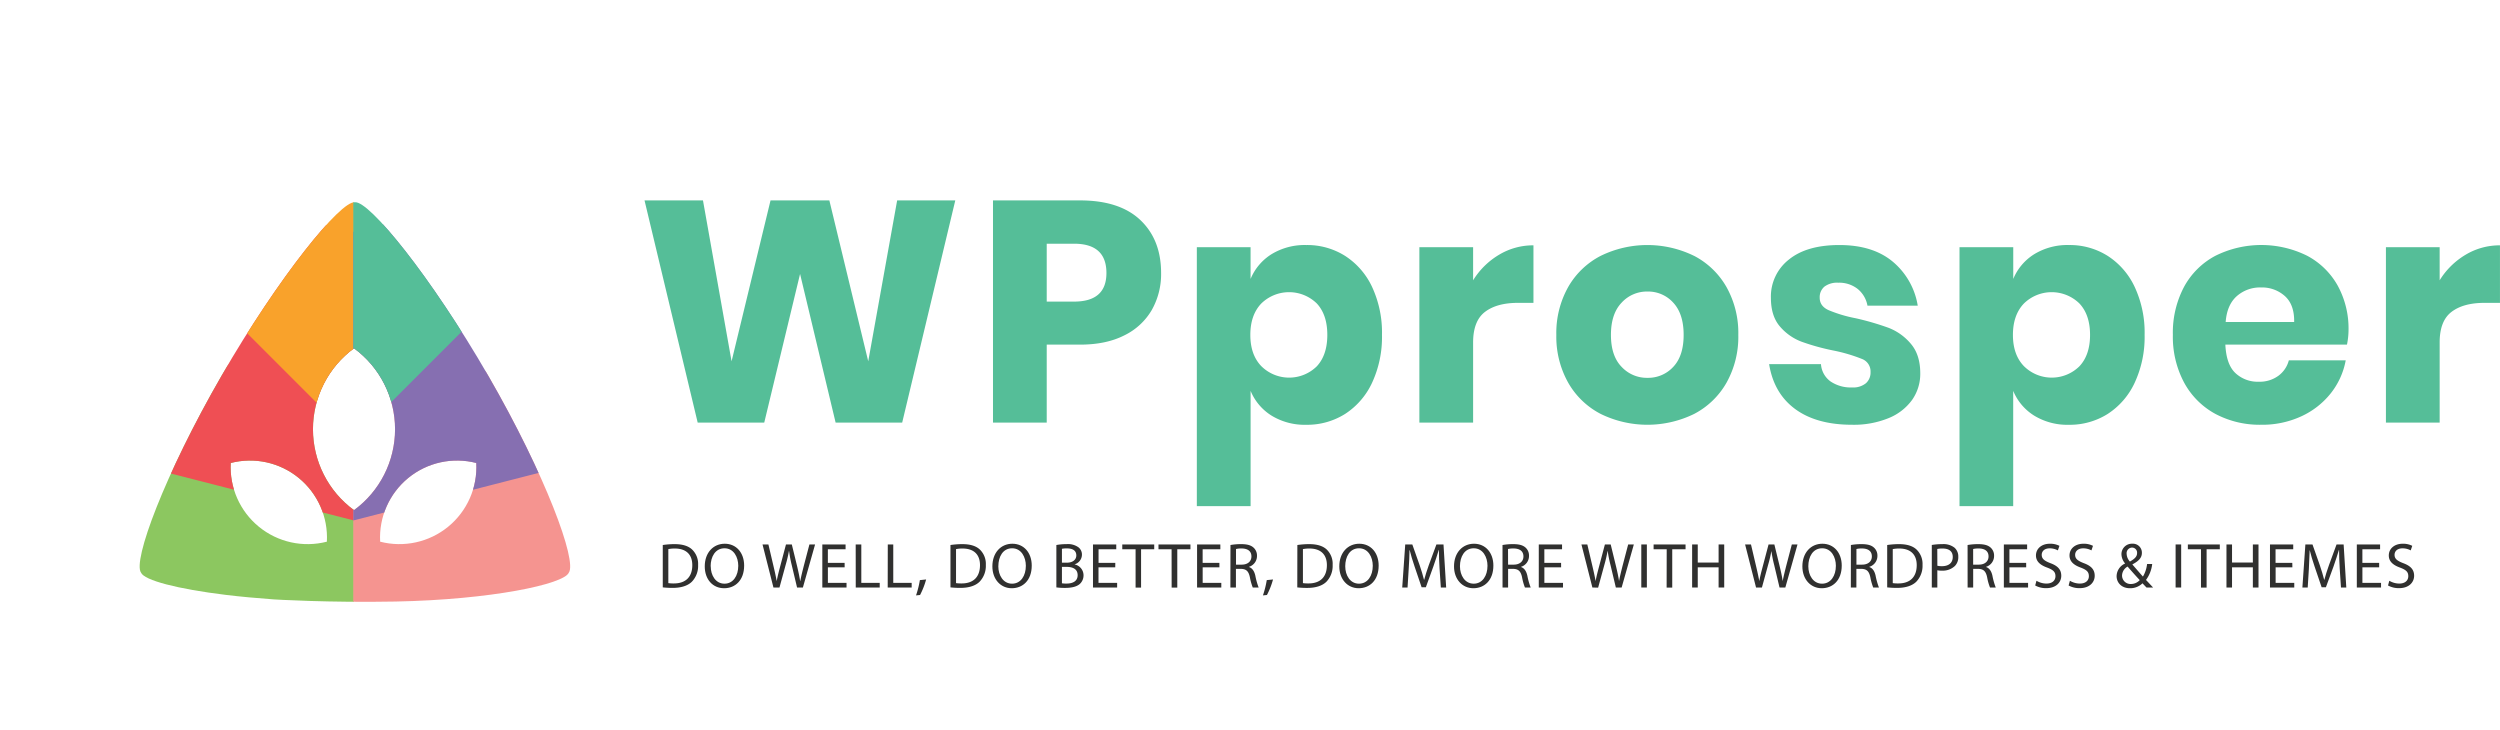 <svg xmlns="http://www.w3.org/2000/svg" xmlns:xlink="http://www.w3.org/1999/xlink" viewBox="0 0 938.83 274.27"><defs><style>.cls-1{fill:none;}.cls-2{fill:#55be98;}.cls-3{clip-path:url(#clip-path);}.cls-4{clip-path:url(#clip-path-2);}.cls-5{fill:#8cc760;}.cls-6{fill:#ef4f54;}.cls-7{fill:#f9a22b;}.cls-8{clip-path:url(#clip-path-3);}.cls-9{fill:#f59490;}.cls-10{fill:#866fb1;}.cls-11{fill:#30302f;}</style><clipPath id="clip-path" transform="translate(52.45 75.26)"><path class="cls-1" d="M130.9,65.83C109.36,28.52,86.13,0,80.83.7,75.53,0,52.3,28.52,30.76,65.83S-2.71,135.54.52,139.8c1.2,2.84,13.46,6.1,31.9,8.35,5.5.67,11.54,1.21,18,1.69,0,0,20.88,1.28,45.67.8,35.87-.7,63.24-6.51,65.06-10.84C164.37,135.54,152.44,103.13,130.9,65.83ZM70.3,128.16A28.91,28.91,0,0,1,34.2,98.61a28.91,28.91,0,0,1,36.1,29.55Zm10.19-11.84a37.68,37.68,0,0,1,0-60.79,37.67,37.67,0,0,1,0,60.79Zm35.36,6.22a28.93,28.93,0,0,1-25.54,5.62,28.91,28.91,0,0,1,36.1-29.55A28.92,28.92,0,0,1,115.85,122.54Z"/></clipPath><clipPath id="clip-path-2" transform="translate(52.45 75.26)"><rect class="cls-1" x="-64.55" y="-76.28" width="145.02" height="304.34"/></clipPath><clipPath id="clip-path-3" transform="translate(52.45 75.26)"><rect class="cls-1" x="80.21" y="-76.28" width="145.02" height="304.34" transform="translate(305.45 151.79) rotate(-180)"/></clipPath></defs><g id="Layer_2" data-name="Layer 2"><g id="Layer_1-2" data-name="Layer 1"><path class="cls-2" d="M306.29,0,286.35,83.43h-25L248,27.61,234.55,83.43h-25L189.59,0h21.95l10.74,60.42L236.91,0H259L273.6,60.42,284.46,0Z" transform="translate(52.45 75.26)"/><path class="cls-2" d="M340.63,54.16V83.43H320.45V0h32.69Q368,0,375.79,7.38t7.79,19.88a27.38,27.38,0,0,1-3.48,13.86,24.11,24.11,0,0,1-10.33,9.56q-6.84,3.48-16.63,3.48Zm22.42-26.9q0-11-12.16-11H340.63V38h10.26Q363.06,38,363.05,27.26Z" transform="translate(52.45 75.26)"/><path class="cls-2" d="M452.67,20.83a27.92,27.92,0,0,1,10.15,11.68,40.68,40.68,0,0,1,3.71,18,40.79,40.79,0,0,1-3.71,17.94,27.91,27.91,0,0,1-10.15,11.74,26.73,26.73,0,0,1-14.58,4.07,23.86,23.86,0,0,1-13-3.42,19.9,19.9,0,0,1-7.9-9.32v43.3H397V17.58h20.18V29.5a19.9,19.9,0,0,1,7.9-9.32,23.86,23.86,0,0,1,13-3.42A26.64,26.64,0,0,1,452.67,20.83ZM421.16,38.76q-4.07,4.32-4.07,11.74t4.07,11.69a14.82,14.82,0,0,0,20.89.11Q446,58.06,446,50.5t-3.95-11.8a14.91,14.91,0,0,0-20.89.06Z" transform="translate(52.45 75.26)"/><path class="cls-2" d="M510.49,20.41a24.84,24.84,0,0,1,12.92-3.54v21.6h-5.78q-8,0-12.45,3.42t-4.43,11.56v30H480.57V17.58h20.18V30A28.63,28.63,0,0,1,510.49,20.41Z" transform="translate(52.45 75.26)"/><path class="cls-2" d="M583.76,20.83a29.81,29.81,0,0,1,12.16,11.74,35.24,35.24,0,0,1,4.42,17.93,35.25,35.25,0,0,1-4.42,17.94,29.81,29.81,0,0,1-12.16,11.74,39.87,39.87,0,0,1-35.1,0,29.75,29.75,0,0,1-12.21-11.74A35.25,35.25,0,0,1,532,50.5a35.24,35.24,0,0,1,4.43-17.93,29.75,29.75,0,0,1,12.21-11.74,39.87,39.87,0,0,1,35.1,0ZM556.51,38.41q-4,4.19-4,12.09t4,12a12.94,12.94,0,0,0,9.73,4.13,12.79,12.79,0,0,0,9.68-4.13q3.89-4.12,3.89-12t-3.89-12.09a12.7,12.7,0,0,0-9.68-4.19A12.86,12.86,0,0,0,556.51,38.41Z" transform="translate(52.45 75.26)"/><path class="cls-2" d="M658.34,23a27.17,27.17,0,0,1,9.38,16.52H648.84a10.44,10.44,0,0,0-3.72-6.31,11.22,11.22,0,0,0-7.25-2.3,7.91,7.91,0,0,0-5.19,1.47,5.16,5.16,0,0,0-1.77,4.19q0,3.08,3.24,4.6a50.83,50.83,0,0,0,10.21,3.07,101.72,101.72,0,0,1,12.39,3.6,20.59,20.59,0,0,1,8.38,6c2.35,2.75,3.54,6.45,3.54,11.09a17,17,0,0,1-3.07,10,20.24,20.24,0,0,1-8.85,6.84,34.47,34.47,0,0,1-13.69,2.48q-13.34,0-21.36-5.9t-9.79-16.87h19.47A8.74,8.74,0,0,0,635,68a13.57,13.57,0,0,0,8.08,2.24,7.53,7.53,0,0,0,5.19-1.59A5.38,5.38,0,0,0,650,64.43a5,5,0,0,0-3.24-4.9,61,61,0,0,0-10.56-3.13,83.88,83.88,0,0,1-12-3.3A19.88,19.88,0,0,1,616,47.38c-2.29-2.64-3.42-6.24-3.42-10.8a17.63,17.63,0,0,1,6.72-14.34q6.74-5.49,19-5.48Q650.85,16.76,658.34,23Z" transform="translate(52.45 75.26)"/><path class="cls-2" d="M739.05,20.83A27.85,27.85,0,0,1,749.2,32.51a40.54,40.54,0,0,1,3.72,18,40.65,40.65,0,0,1-3.72,17.94,27.84,27.84,0,0,1-10.15,11.74,26.69,26.69,0,0,1-14.57,4.07,23.84,23.84,0,0,1-13-3.42,19.87,19.87,0,0,1-7.91-9.32v43.3H683.41V17.58h20.18V29.5a19.87,19.87,0,0,1,7.91-9.32,23.84,23.84,0,0,1,13-3.42A26.61,26.61,0,0,1,739.05,20.83Zm-31.5,17.93q-4.08,4.32-4.08,11.74t4.08,11.69a14.81,14.81,0,0,0,20.88.11q4-4.24,4-11.8t-4-11.8a14.9,14.9,0,0,0-20.88.06Z" transform="translate(52.45 75.26)"/><path class="cls-2" d="M828.91,54.16H783.24c.24,5,1.49,8.52,3.78,10.68a12.19,12.19,0,0,0,8.73,3.25,11.88,11.88,0,0,0,7.43-2.25,10.44,10.44,0,0,0,3.9-5.78h21.36a28,28,0,0,1-5.67,12.45,30.13,30.13,0,0,1-11.09,8.61,35,35,0,0,1-15,3.13,35.45,35.45,0,0,1-17.17-4.07,29.16,29.16,0,0,1-11.74-11.74,36.44,36.44,0,0,1-4.24-17.94,36.76,36.76,0,0,1,4.18-18,28.68,28.68,0,0,1,11.75-11.68,38.74,38.74,0,0,1,34.45-.06A28.33,28.33,0,0,1,825.43,32a33.57,33.57,0,0,1,4.07,16.69A28,28,0,0,1,828.91,54.16ZM805.6,35.93a12.83,12.83,0,0,0-8.91-3.24,13.21,13.21,0,0,0-9.2,3.3q-3.66,3.3-4.13,9.68h25.72Q809.2,39.18,805.6,35.93Z" transform="translate(52.45 75.26)"/><path class="cls-2" d="M873.45,20.41a24.84,24.84,0,0,1,12.92-3.54v21.6h-5.78q-8,0-12.45,3.42t-4.42,11.56v30H843.54V17.58h20.18V30A28.6,28.6,0,0,1,873.45,20.41Z" transform="translate(52.45 75.26)"/><g class="cls-3"><g class="cls-4"><rect class="cls-5" x="29.66" y="-18.58" width="104.94" height="211.45" transform="translate(131.03 282.11) rotate(-135)"/><rect class="cls-6" x="21.75" y="-41.3" width="104.94" height="211.45" transform="translate(45.82 195.57) rotate(-75.61)"/><rect class="cls-7" x="48.81" y="-69.13" width="104.94" height="211.45" transform="translate(56.24 157.6) rotate(-45)"/></g><g class="cls-8"><rect class="cls-9" x="26.09" y="-18.58" width="104.94" height="211.45" transform="translate(13.84 156.33) rotate(-45)"/><rect class="cls-10" x="34" y="-41.3" width="104.94" height="211.45" transform="translate(98 239.45) rotate(-104.39)"/><rect class="cls-2" x="6.94" y="-69.13" width="104.94" height="211.45" transform="translate(127.99 179.74) rotate(-135)"/></g></g><path class="cls-11" d="M196.44,129.41a30.18,30.18,0,0,1,4.44-.33c3,0,5.14.69,6.55,2a7.46,7.46,0,0,1,2.28,5.81,8.53,8.53,0,0,1-2.33,6.29c-1.51,1.51-4,2.33-7.15,2.33a33.61,33.61,0,0,1-3.79-.19Zm2.09,14.31a13.8,13.8,0,0,0,2.11.12c4.46,0,6.89-2.5,6.89-6.87,0-3.81-2.14-6.24-6.56-6.24a11.71,11.71,0,0,0-2.44.22Z" transform="translate(52.45 75.26)"/><path class="cls-11" d="M227,137.12c0,5.57-3.39,8.52-7.51,8.52-4.28,0-7.28-3.31-7.28-8.21,0-5.14,3.2-8.5,7.52-8.5S227,132.32,227,137.12Zm-12.55.26c0,3.46,1.87,6.55,5.16,6.55s5.18-3,5.18-6.72c0-3.21-1.68-6.57-5.16-6.57S214.42,133.83,214.42,137.38Z" transform="translate(52.45 75.26)"/><path class="cls-11" d="M238,145.37l-4.1-16.17h2.21l1.92,8.18c.48,2,.91,4,1.2,5.59h0c.27-1.6.77-3.52,1.32-5.61l2.16-8.16h2.19l2,8.21c.45,1.92.88,3.84,1.12,5.54h.05c.34-1.78.79-3.58,1.3-5.59l2.14-8.16h2.13l-4.58,16.17h-2.19l-2-8.42a48.45,48.45,0,0,1-1-5.28h-.05a51.11,51.11,0,0,1-1.25,5.28l-2.3,8.42Z" transform="translate(52.45 75.26)"/><path class="cls-11" d="M264.74,137.79h-6.29v5.83h7v1.75h-9.09V129.2h8.73V131h-6.65v5.11h6.29Z" transform="translate(52.45 75.26)"/><path class="cls-11" d="M268.89,129.2H271v14.42h6.91v1.75h-9Z" transform="translate(52.45 75.26)"/><path class="cls-11" d="M280.94,129.2H283v14.42h6.91v1.75h-9Z" transform="translate(52.45 75.26)"/><path class="cls-11" d="M291.55,148.33a35.14,35.14,0,0,0,1.44-5.74l2.35-.24a29.28,29.28,0,0,1-2.28,5.83Z" transform="translate(52.45 75.26)"/><path class="cls-11" d="M304.48,129.41a30.43,30.43,0,0,1,4.45-.33c3,0,5.13.69,6.55,2a7.46,7.46,0,0,1,2.28,5.81,8.57,8.57,0,0,1-2.33,6.29c-1.51,1.51-4,2.33-7.15,2.33a33.93,33.93,0,0,1-3.8-.19Zm2.09,14.31a14,14,0,0,0,2.11.12c4.47,0,6.89-2.5,6.89-6.87,0-3.81-2.13-6.24-6.55-6.24a11.89,11.89,0,0,0-2.45.22Z" transform="translate(52.45 75.26)"/><path class="cls-11" d="M335,137.12c0,5.57-3.38,8.52-7.51,8.52s-7.27-3.31-7.27-8.21c0-5.14,3.19-8.5,7.51-8.5S335,132.32,335,137.12Zm-12.55.26c0,3.46,1.87,6.55,5.16,6.55s5.18-3,5.18-6.72c0-3.21-1.68-6.57-5.16-6.57S322.46,133.83,322.46,137.38Z" transform="translate(52.45 75.26)"/><path class="cls-11" d="M344.25,129.41a20.45,20.45,0,0,1,3.82-.33,6.72,6.72,0,0,1,4.44,1.17,3.41,3.41,0,0,1,1.34,2.86,3.83,3.83,0,0,1-2.73,3.55v.05a4.17,4.17,0,0,1,3.33,4.06,4.36,4.36,0,0,1-1.37,3.24c-1.12,1-2.95,1.51-5.59,1.51a25.64,25.64,0,0,1-3.24-.19Zm2.09,6.63h1.9c2.2,0,3.5-1.16,3.5-2.71,0-1.9-1.44-2.65-3.55-2.65a9,9,0,0,0-1.85.15Zm0,7.75a11.34,11.34,0,0,0,1.75.1c2.16,0,4.15-.8,4.15-3.15s-1.89-3.12-4.17-3.12h-1.73Z" transform="translate(52.45 75.26)"/><path class="cls-11" d="M366.36,137.79h-6.29v5.83h7v1.75H358V129.2h8.74V131h-6.65v5.11h6.29Z" transform="translate(52.45 75.26)"/><path class="cls-11" d="M374,131H369V129.2h12V131h-4.94v14.4H374Z" transform="translate(52.45 75.26)"/><path class="cls-11" d="M387.52,131H382.6V129.2h12V131h-4.94v14.4h-2.12Z" transform="translate(52.45 75.26)"/><path class="cls-11" d="M405.48,137.79h-6.29v5.83h7v1.75h-9.1V129.2h8.74V131h-6.65v5.11h6.29Z" transform="translate(52.45 75.26)"/><path class="cls-11" d="M409.63,129.41a22.19,22.19,0,0,1,4-.33c2.24,0,3.68.4,4.68,1.32a4,4,0,0,1,1.28,3.07,4.27,4.27,0,0,1-3,4.13v.07c1.25.43,2,1.58,2.38,3.26a25.57,25.57,0,0,0,1.24,4.44H418a21.3,21.3,0,0,1-1.08-3.86c-.48-2.23-1.34-3.07-3.24-3.14h-2v7h-2.08Zm2.08,7.37h2.14c2.23,0,3.65-1.22,3.65-3.07,0-2.09-1.51-3-3.72-3a8.33,8.33,0,0,0-2.07.2Z" transform="translate(52.45 75.26)"/><path class="cls-11" d="M421.82,148.33a35.14,35.14,0,0,0,1.44-5.74l2.35-.24a29.28,29.28,0,0,1-2.28,5.83Z" transform="translate(52.45 75.26)"/><path class="cls-11" d="M434.75,129.41a30.4,30.4,0,0,1,4.44-.33c3,0,5.14.69,6.56,2A7.46,7.46,0,0,1,448,136.9a8.57,8.57,0,0,1-2.33,6.29c-1.51,1.51-4,2.33-7.15,2.33a33.93,33.93,0,0,1-3.8-.19Zm2.09,14.31a14,14,0,0,0,2.11.12c4.47,0,6.89-2.5,6.89-6.87,0-3.81-2.13-6.24-6.55-6.24a11.82,11.82,0,0,0-2.45.22Z" transform="translate(52.45 75.26)"/><path class="cls-11" d="M465.28,137.12c0,5.57-3.38,8.52-7.51,8.52s-7.27-3.31-7.27-8.21c0-5.14,3.19-8.5,7.51-8.5S465.28,132.32,465.28,137.12Zm-12.55.26c0,3.46,1.87,6.55,5.16,6.55s5.18-3,5.18-6.72c0-3.21-1.68-6.57-5.16-6.57S452.73,133.83,452.73,137.38Z" transform="translate(52.45 75.26)"/><path class="cls-11" d="M488.15,138.27c-.12-2.26-.26-5-.24-7h-.07c-.55,1.9-1.22,3.92-2,6.15L483,145.28h-1.59l-2.61-7.71c-.77-2.28-1.42-4.36-1.88-6.29h-.05c0,2-.16,4.73-.31,7.16l-.43,6.93h-2l1.13-16.17h2.66l2.76,7.82c.67,2,1.23,3.77,1.63,5.45h.07c.41-1.63,1-3.41,1.71-5.45l2.88-7.82h2.66l1,16.17h-2Z" transform="translate(52.45 75.26)"/><path class="cls-11" d="M508.36,137.12c0,5.57-3.38,8.52-7.51,8.52s-7.27-3.31-7.27-8.21c0-5.14,3.19-8.5,7.51-8.5S508.36,132.32,508.36,137.12Zm-12.55.26c0,3.46,1.87,6.55,5.16,6.55s5.18-3,5.18-6.72c0-3.21-1.68-6.57-5.16-6.57S495.81,133.83,495.81,137.38Z" transform="translate(52.45 75.26)"/><path class="cls-11" d="M511.79,129.41a22.39,22.39,0,0,1,4-.33c2.23,0,3.67.4,4.68,1.32a4,4,0,0,1,1.27,3.07,4.25,4.25,0,0,1-3,4.13v.07c1.25.43,2,1.58,2.38,3.26a25.27,25.27,0,0,0,1.25,4.44h-2.16a20.45,20.45,0,0,1-1.08-3.86c-.48-2.23-1.35-3.07-3.24-3.14h-2v7h-2.09Zm2.09,7.37H516c2.23,0,3.65-1.22,3.65-3.07,0-2.09-1.52-3-3.73-3a8.3,8.3,0,0,0-2.06.2Z" transform="translate(52.45 75.26)"/><path class="cls-11" d="M533.8,137.79h-6.29v5.83h7v1.75h-9.1V129.2h8.74V131h-6.65v5.11h6.29Z" transform="translate(52.45 75.26)"/><path class="cls-11" d="M545.54,145.37l-4.11-16.17h2.21l1.92,8.18c.48,2,.91,4,1.2,5.59h0c.26-1.6.77-3.52,1.32-5.61l2.16-8.16h2.18l2,8.21c.46,1.92.89,3.84,1.13,5.54h0c.33-1.78.79-3.58,1.29-5.59l2.14-8.16h2.13l-4.58,16.17h-2.18l-2-8.42a48.7,48.7,0,0,1-1.06-5.28h-.05A51.11,51.11,0,0,1,550,137l-2.3,8.42Z" transform="translate(52.45 75.26)"/><path class="cls-11" d="M566,129.2v16.17h-2.09V129.2Z" transform="translate(52.45 75.26)"/><path class="cls-11" d="M573.45,131h-4.92V129.2h12V131h-5v14.4h-2.11Z" transform="translate(52.45 75.26)"/><path class="cls-11" d="M585.11,129.2V136h7.83V129.2h2.11v16.17h-2.11v-7.58h-7.83v7.58H583V129.2Z" transform="translate(52.45 75.26)"/><path class="cls-11" d="M607,145.37l-4.11-16.17h2.21l1.92,8.18c.48,2,.91,4,1.2,5.59h0c.26-1.6.77-3.52,1.32-5.61l2.16-8.16h2.18l2,8.21c.46,1.92.89,3.84,1.13,5.54h0c.33-1.78.79-3.58,1.29-5.59l2.14-8.16h2.13L618,145.37h-2.18l-2-8.42a48.7,48.7,0,0,1-1.06-5.28h0a51.11,51.11,0,0,1-1.25,5.28l-2.3,8.42Z" transform="translate(52.45 75.26)"/><path class="cls-11" d="M639.18,137.12c0,5.57-3.38,8.52-7.51,8.52s-7.27-3.31-7.27-8.21c0-5.14,3.19-8.5,7.51-8.5S639.18,132.32,639.18,137.12Zm-12.55.26c0,3.46,1.87,6.55,5.16,6.55s5.19-3,5.19-6.72c0-3.21-1.68-6.57-5.16-6.57S626.63,133.83,626.63,137.38Z" transform="translate(52.45 75.26)"/><path class="cls-11" d="M642.62,129.41a22.19,22.19,0,0,1,4-.33c2.24,0,3.68.4,4.68,1.32a4,4,0,0,1,1.28,3.07,4.27,4.27,0,0,1-3.05,4.13v.07c1.25.43,2,1.58,2.37,3.26a26.22,26.22,0,0,0,1.25,4.44H651a21.3,21.3,0,0,1-1.08-3.86c-.48-2.23-1.34-3.07-3.24-3.14h-2v7h-2.08Zm2.08,7.37h2.14c2.23,0,3.65-1.22,3.65-3.07,0-2.09-1.51-3-3.72-3a8.33,8.33,0,0,0-2.07.2Z" transform="translate(52.45 75.26)"/><path class="cls-11" d="M656.25,129.41a30.18,30.18,0,0,1,4.44-.33c3,0,5.13.69,6.55,2a7.46,7.46,0,0,1,2.28,5.81,8.57,8.57,0,0,1-2.33,6.29c-1.51,1.51-4,2.33-7.15,2.33a33.61,33.61,0,0,1-3.79-.19Zm2.09,14.31a13.8,13.8,0,0,0,2.11.12c4.46,0,6.89-2.5,6.89-6.87,0-3.81-2.14-6.24-6.56-6.24a11.71,11.71,0,0,0-2.44.22Z" transform="translate(52.45 75.26)"/><path class="cls-11" d="M673,129.39a24.06,24.06,0,0,1,4-.31,6.68,6.68,0,0,1,4.54,1.34,4.37,4.37,0,0,1,1.41,3.38,4.75,4.75,0,0,1-1.25,3.46,6.67,6.67,0,0,1-4.94,1.78,7.14,7.14,0,0,1-1.68-.15v6.48H673Zm2.09,7.8a7,7,0,0,0,1.73.17c2.52,0,4.05-1.23,4.05-3.46s-1.51-3.17-3.81-3.17a8.47,8.47,0,0,0-2,.17Z" transform="translate(52.45 75.26)"/><path class="cls-11" d="M686.44,129.41a22.3,22.3,0,0,1,4-.33c2.23,0,3.67.4,4.68,1.32a4,4,0,0,1,1.27,3.07,4.27,4.27,0,0,1-3,4.13v.07c1.25.43,2,1.58,2.38,3.26a25.27,25.27,0,0,0,1.25,4.44h-2.16a19.68,19.68,0,0,1-1.08-3.86c-.48-2.23-1.35-3.07-3.24-3.14h-2v7h-2.09Zm2.09,7.37h2.13c2.23,0,3.65-1.22,3.65-3.07,0-2.09-1.51-3-3.72-3a8.17,8.17,0,0,0-2.06.2Z" transform="translate(52.45 75.26)"/><path class="cls-11" d="M708.45,137.79h-6.29v5.83h7v1.75h-9.1V129.2h8.74V131h-6.65v5.11h6.29Z" transform="translate(52.45 75.26)"/><path class="cls-11" d="M712.31,142.83a7.36,7.36,0,0,0,3.74,1.06c2.14,0,3.39-1.13,3.39-2.77s-.87-2.37-3.05-3.21c-2.64-.94-4.27-2.31-4.27-4.58,0-2.53,2.09-4.4,5.23-4.4a7.45,7.45,0,0,1,3.58.79l-.58,1.71a6.43,6.43,0,0,0-3.07-.77c-2.21,0-3,1.32-3,2.42,0,1.52,1,2.26,3.22,3.13,2.73,1,4.12,2.37,4.12,4.75s-1.84,4.65-5.66,4.65a8.34,8.34,0,0,1-4.13-1Z" transform="translate(52.45 75.26)"/><path class="cls-11" d="M724.86,142.83a7.4,7.4,0,0,0,3.75,1.06c2.13,0,3.38-1.13,3.38-2.77s-.86-2.37-3-3.21c-2.64-.94-4.27-2.31-4.27-4.58,0-2.53,2.09-4.4,5.23-4.4a7.45,7.45,0,0,1,3.58.79l-.58,1.71a6.43,6.43,0,0,0-3.07-.77c-2.21,0-3.05,1.32-3.05,2.42,0,1.52,1,2.26,3.22,3.13,2.73,1,4.13,2.37,4.13,4.75s-1.85,4.65-5.67,4.65a8.34,8.34,0,0,1-4.13-1Z" transform="translate(52.45 75.26)"/><path class="cls-11" d="M753.64,145.37c-.46-.45-.89-.91-1.51-1.58a6.64,6.64,0,0,1-4.73,1.85c-3.15,0-5-2.11-5-4.54a5.31,5.31,0,0,1,3.17-4.73v-.07a5.55,5.55,0,0,1-1.35-3.38,3.93,3.93,0,0,1,4.11-4,3.37,3.37,0,0,1,3.57,3.43c0,1.71-1,3-3.55,4.32v.08c1.37,1.58,2.91,3.36,3.94,4.51a11.91,11.91,0,0,0,1.56-4.73h1.92a12.33,12.33,0,0,1-2.33,6c.87.91,1.71,1.82,2.67,2.85Zm-2.55-2.78c-1-1.06-2.76-3-4.56-5.09a4,4,0,0,0-2.08,3.29,3.18,3.18,0,0,0,3.31,3.26A4.49,4.49,0,0,0,751.09,142.59Zm-4.92-9.87a4.53,4.53,0,0,0,1.23,2.91c1.63-.94,2.69-1.8,2.69-3.17a1.91,1.91,0,0,0-1.88-2.09A2.11,2.11,0,0,0,746.17,132.72Z" transform="translate(52.45 75.26)"/><path class="cls-11" d="M766.65,129.2v16.17h-2.09V129.2Z" transform="translate(52.45 75.26)"/><path class="cls-11" d="M774.09,131h-4.93V129.2h12V131H776.2v14.4h-2.11Z" transform="translate(52.45 75.26)"/><path class="cls-11" d="M785.75,129.2V136h7.82V129.2h2.12v16.17h-2.12v-7.58h-7.82v7.58h-2.09V129.2Z" transform="translate(52.45 75.26)"/><path class="cls-11" d="M808.41,137.79h-6.29v5.83h7v1.75H800V129.2h8.73V131h-6.64v5.11h6.29Z" transform="translate(52.45 75.26)"/><path class="cls-11" d="M826.19,138.27c-.12-2.26-.26-5-.24-7h-.07c-.55,1.9-1.23,3.92-2,6.15L821,145.28H819.4l-2.62-7.71c-.77-2.28-1.41-4.36-1.87-6.29h0c-.05,2-.17,4.73-.31,7.16l-.43,6.93h-2l1.12-16.17h2.67l2.76,7.82c.67,2,1.22,3.77,1.63,5.45h.07c.41-1.63,1-3.41,1.71-5.45L825,129.2h2.66l1,16.17h-2Z" transform="translate(52.45 75.26)"/><path class="cls-11" d="M841,137.79h-6.29v5.83h7v1.75h-9.1V129.2h8.74V131h-6.65v5.11H841Z" transform="translate(52.45 75.26)"/><path class="cls-11" d="M844.81,142.83a7.4,7.4,0,0,0,3.75,1.06c2.13,0,3.38-1.13,3.38-2.77s-.86-2.37-3.05-3.21c-2.64-.94-4.27-2.31-4.27-4.58,0-2.53,2.09-4.4,5.23-4.4a7.45,7.45,0,0,1,3.58.79l-.58,1.71a6.43,6.43,0,0,0-3.07-.77c-2.21,0-3,1.32-3,2.42,0,1.52,1,2.26,3.22,3.13,2.73,1,4.13,2.37,4.13,4.75s-1.85,4.65-5.67,4.65a8.34,8.34,0,0,1-4.13-1Z" transform="translate(52.45 75.26)"/></g></g></svg>